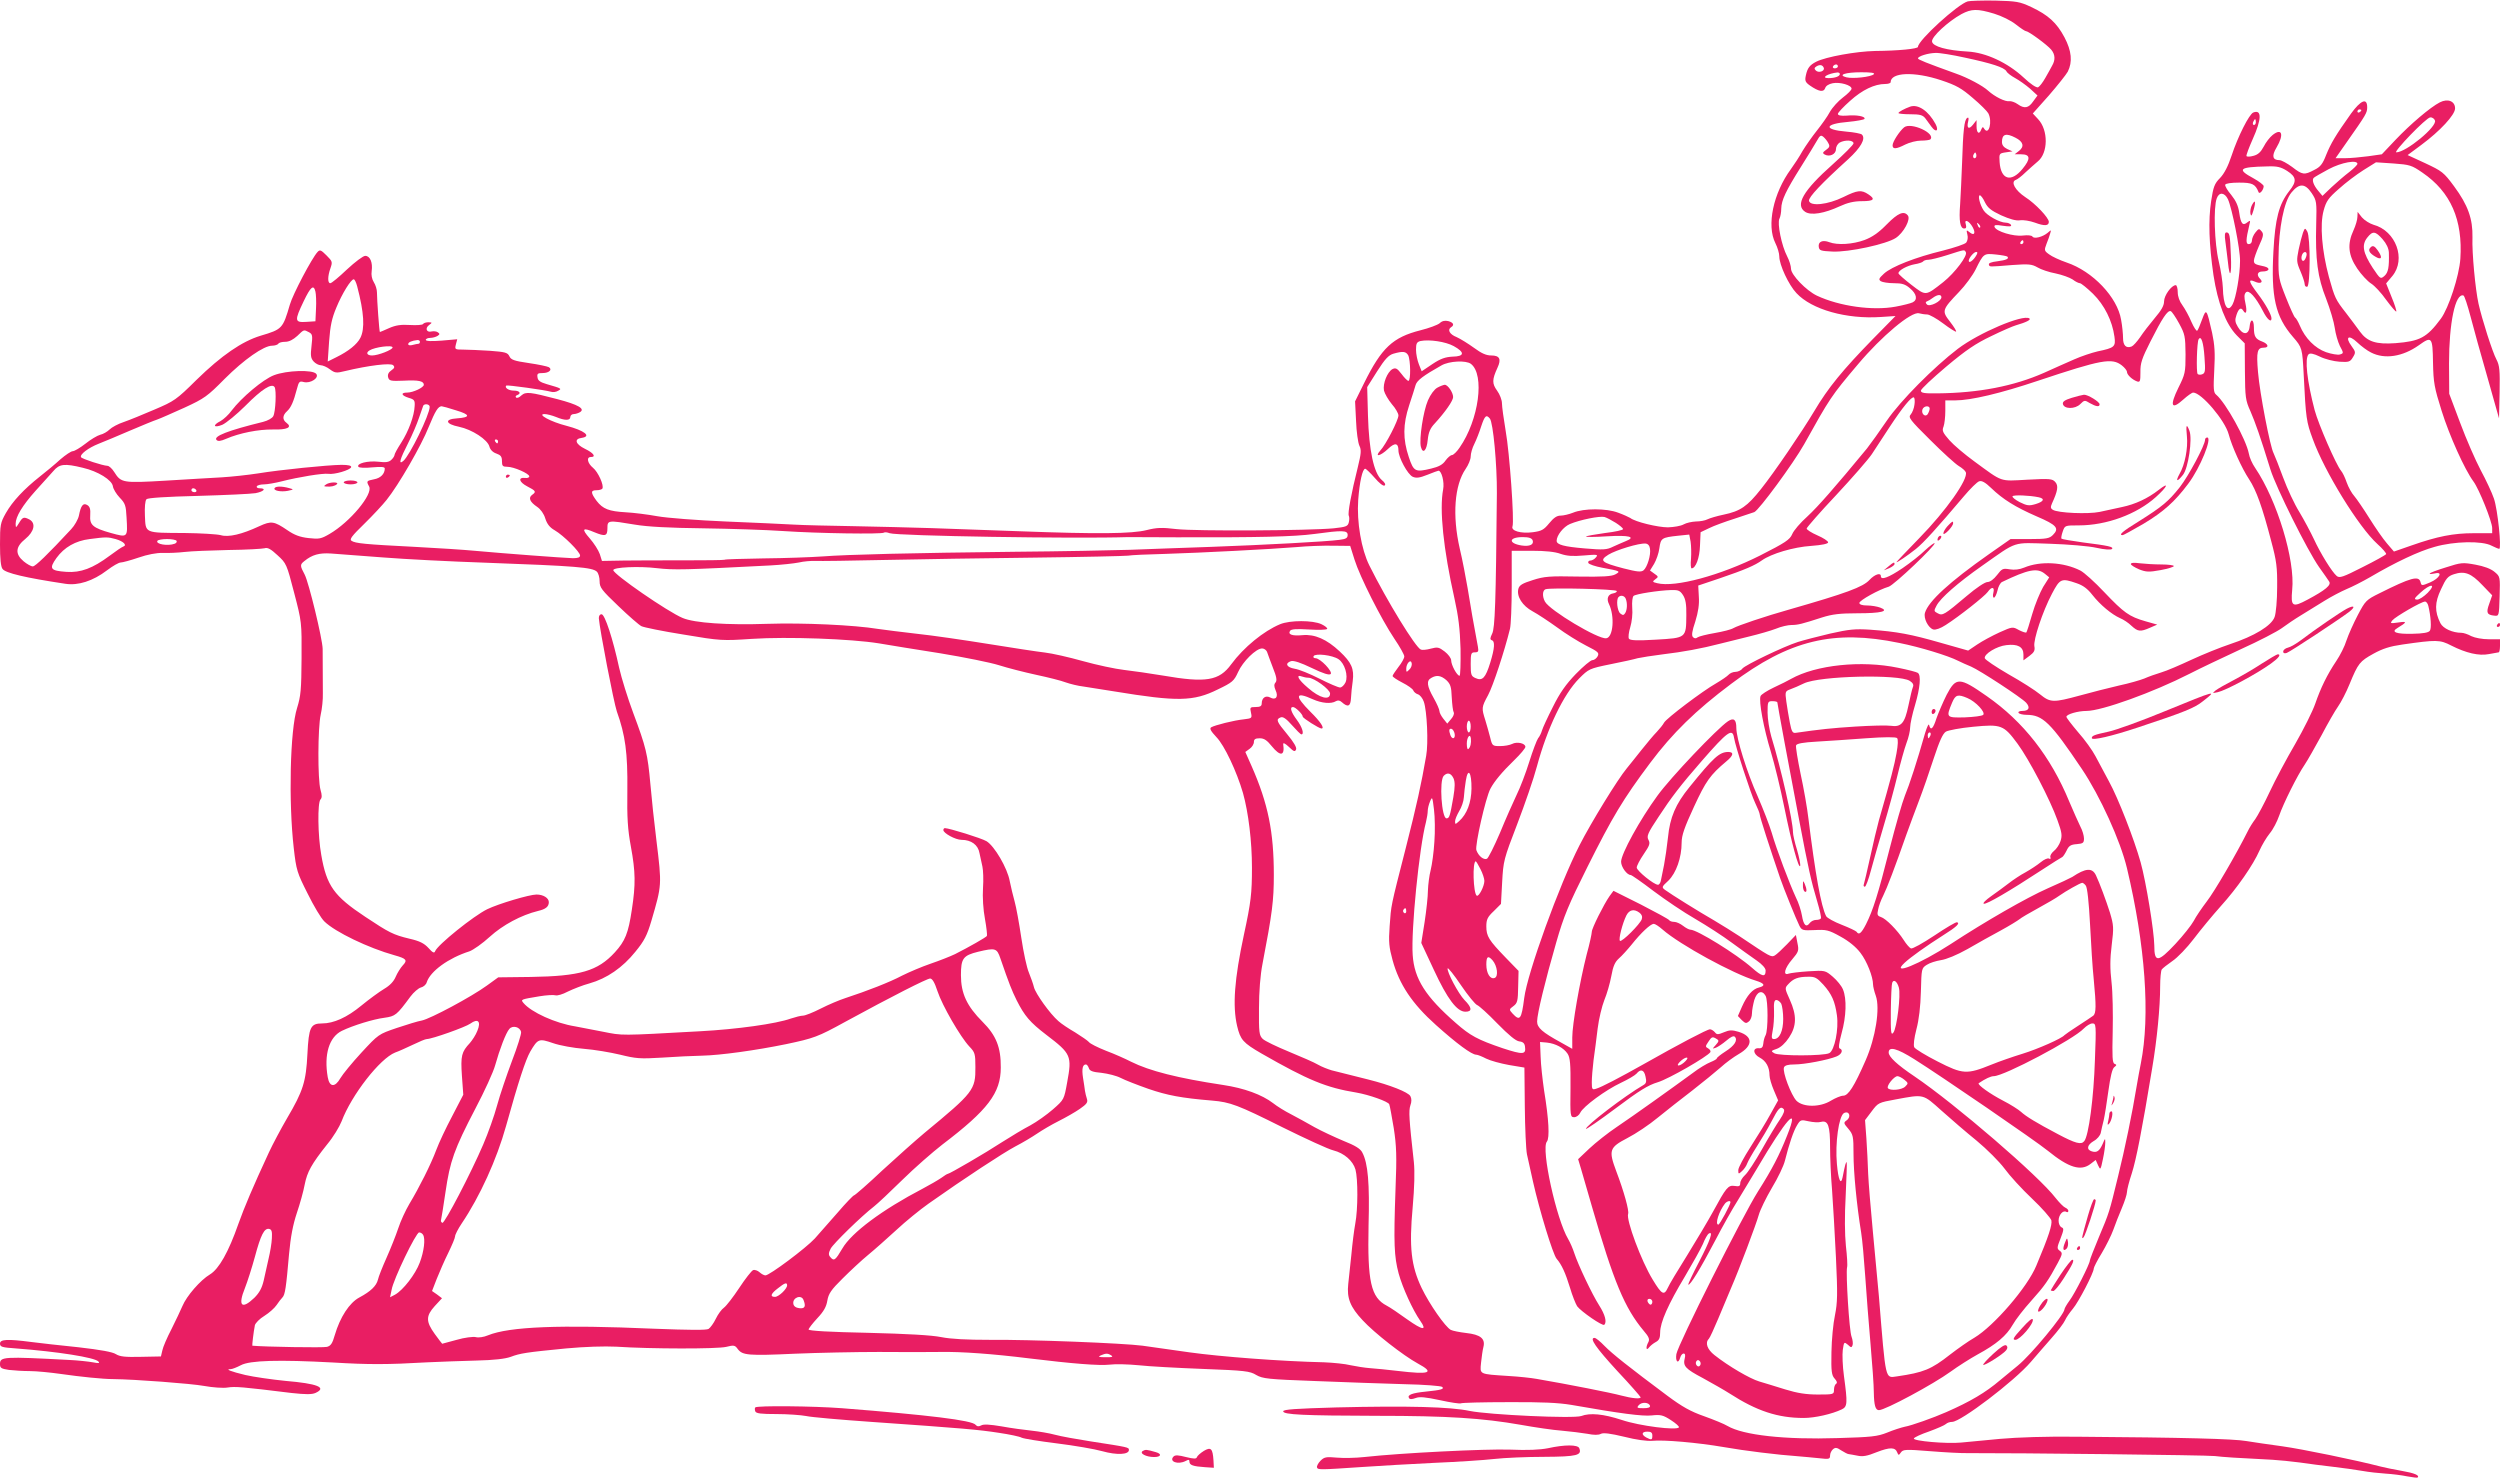 <?xml version="1.0" standalone="no"?>
<!DOCTYPE svg PUBLIC "-//W3C//DTD SVG 20010904//EN"
 "http://www.w3.org/TR/2001/REC-SVG-20010904/DTD/svg10.dtd">
<svg version="1.0" xmlns="http://www.w3.org/2000/svg"
 width="1280pt" height="758pt" viewBox="0 0 1280 758"
 preserveAspectRatio="xMidYMid meet">
<g transform="translate(0,758) scale(0.1,-0.1)"
fill="#e91e63" stroke="none">
<path d="M10075 7573 c-51 -14 -255 -200 -255 -233 0 -10 -100 -20 -220 -21
-96 -2 -252 -30 -301 -55 -33 -17 -45 -32 -53 -70 -6 -27 -3 -35 21 -52 45
-31 70 -36 78 -13 3 11 18 21 39 25 37 7 96 -10 96 -28 0 -7 -20 -27 -44 -45
-24 -18 -54 -51 -67 -74 -12 -23 -43 -66 -66 -95 -24 -30 -57 -77 -74 -105
-16 -29 -43 -70 -59 -92 -91 -124 -126 -289 -80 -380 11 -22 20 -52 20 -68 0
-43 48 -146 88 -188 78 -84 256 -134 432 -122 l75 5 -116 -118 c-154 -158
-229 -249 -300 -369 -62 -104 -207 -317 -272 -398 -71 -90 -106 -114 -192
-132 -34 -7 -71 -18 -83 -24 -11 -6 -38 -11 -59 -11 -21 -1 -49 -7 -63 -15
-14 -8 -50 -14 -80 -15 -52 0 -168 28 -193 48 -7 4 -34 17 -62 27 -60 23 -176
23 -231 0 -20 -8 -49 -15 -64 -15 -19 0 -35 -11 -58 -39 -28 -34 -39 -40 -84
-46 -61 -8 -113 7 -104 30 10 26 -15 378 -35 489 -10 60 -19 124 -19 141 0 17
-11 46 -25 65 -26 36 -26 56 2 117 21 45 11 63 -32 63 -26 0 -50 11 -88 39
-29 21 -69 46 -89 55 -36 14 -49 38 -28 51 18 11 11 24 -15 31 -17 4 -32 1
-44 -11 -11 -9 -54 -25 -98 -36 -142 -36 -199 -89 -289 -271 l-46 -93 5 -100
c2 -55 10 -112 17 -127 11 -22 9 -40 -8 -110 -33 -132 -53 -238 -46 -249 3 -6
3 -21 0 -33 -5 -21 -14 -24 -78 -31 -125 -12 -706 -15 -804 -4 -76 9 -101 8
-153 -5 -74 -19 -252 -21 -651 -6 -146 5 -348 12 -450 16 -102 3 -282 8 -400
10 -118 2 -255 5 -305 8 -49 3 -207 10 -350 16 -143 6 -300 18 -350 27 -49 9
-121 18 -160 20 -88 5 -118 17 -150 58 -31 42 -32 55 -1 55 14 0 27 4 30 8 10
16 -22 86 -48 107 -28 23 -35 55 -11 55 29 0 14 21 -30 42 -49 24 -57 51 -17
56 53 8 14 38 -78 62 -79 20 -153 60 -112 60 12 0 39 -7 59 -15 45 -19 73 -19
73 0 0 8 8 15 18 15 9 0 24 5 32 10 27 17 -9 38 -115 66 -142 37 -162 40 -186
19 -10 -10 -22 -15 -27 -10 -4 4 -1 10 6 12 23 9 12 23 -17 23 -27 0 -49 15
-39 26 5 4 200 -23 230 -32 10 -3 26 -1 35 5 21 11 19 12 -57 34 -34 10 -46
18 -48 35 -3 19 1 22 27 22 32 0 51 18 31 30 -7 4 -53 14 -102 21 -76 11 -92
17 -100 35 -9 19 -21 22 -100 28 -50 3 -111 6 -136 6 -43 0 -44 1 -38 26 l7
27 -80 -7 c-53 -4 -81 -3 -81 4 0 5 10 10 23 10 12 0 29 5 37 10 12 8 13 11 1
19 -7 5 -21 6 -31 4 -26 -7 -35 16 -14 32 18 14 18 14 -3 15 -12 0 -24 -4 -27
-9 -3 -5 -33 -7 -67 -5 -46 3 -73 -1 -107 -16 -24 -11 -46 -20 -47 -20 -3 0
-15 166 -15 203 0 15 -7 38 -16 52 -10 16 -14 37 -11 57 6 44 -8 78 -33 78
-11 0 -52 -31 -94 -70 -40 -38 -78 -70 -85 -70 -14 0 -14 35 1 77 11 32 10 35
-20 65 -28 28 -34 31 -46 18 -29 -31 -127 -217 -142 -270 -36 -123 -39 -126
-150 -159 -95 -29 -199 -100 -328 -226 -103 -102 -114 -109 -215 -152 -58 -25
-129 -54 -158 -64 -28 -9 -61 -27 -72 -38 -11 -11 -33 -24 -48 -27 -15 -4 -50
-25 -76 -46 -27 -21 -56 -38 -64 -38 -9 0 -37 -19 -64 -42 -26 -24 -73 -63
-105 -88 -81 -64 -140 -127 -174 -187 -28 -50 -30 -59 -30 -161 0 -71 4 -114
13 -125 15 -21 116 -45 322 -76 65 -10 141 14 213 69 29 22 60 40 70 40 9 0
50 11 91 25 46 16 93 25 125 24 28 -1 78 1 111 5 33 4 134 8 225 10 91 1 174
6 185 9 15 5 32 -4 66 -36 45 -41 47 -45 85 -192 39 -149 39 -151 38 -335 -1
-162 -4 -194 -23 -255 -36 -113 -44 -481 -17 -717 13 -114 17 -126 71 -233 31
-63 69 -127 86 -143 55 -54 226 -136 359 -173 61 -17 68 -25 42 -52 -11 -12
-28 -39 -36 -58 -10 -24 -30 -45 -59 -62 -25 -15 -77 -53 -116 -85 -75 -62
-143 -92 -202 -92 -59 0 -68 -19 -75 -156 -7 -142 -22 -190 -104 -329 -32 -55
-74 -134 -93 -175 -83 -179 -126 -281 -156 -365 -51 -146 -100 -232 -146 -260
-49 -29 -120 -111 -141 -162 -9 -21 -34 -74 -56 -118 -23 -44 -44 -93 -47
-110 l-7 -30 -102 -2 c-82 -2 -108 1 -129 14 -17 11 -78 22 -191 35 -92 9
-201 22 -242 27 -122 16 -160 14 -160 -8 0 -17 10 -20 82 -25 211 -16 403 -46
422 -67 8 -9 2 -10 -29 -4 -22 4 -76 10 -120 12 -339 18 -355 17 -355 -21 0
-20 6 -24 46 -30 26 -3 74 -6 107 -6 33 0 105 -7 161 -15 97 -14 213 -26 266
-26 108 -1 400 -23 465 -35 44 -8 99 -12 121 -8 39 6 74 3 326 -28 74 -8 104
-8 123 0 61 28 11 48 -155 62 -69 7 -160 20 -204 30 -75 18 -105 30 -75 30 8
0 31 9 52 20 46 25 195 29 472 14 182 -11 277 -11 485 1 63 3 176 7 250 9 90
2 148 9 175 19 48 18 77 23 283 43 98 9 195 12 257 9 180 -12 518 -12 563 -1
40 10 45 9 60 -12 24 -31 53 -34 292 -23 118 5 312 9 430 9 118 -1 260 -1 315
0 107 2 270 -10 455 -33 220 -27 359 -38 411 -32 29 4 96 2 148 -3 53 -6 202
-14 332 -19 212 -8 239 -11 271 -31 33 -19 60 -22 304 -31 148 -6 352 -13 454
-16 102 -2 189 -9 194 -14 12 -11 -5 -16 -84 -24 -70 -7 -96 -17 -86 -33 4 -7
15 -7 34 0 20 8 50 5 125 -11 54 -12 102 -19 107 -16 5 3 113 6 242 6 171 1
257 -3 323 -14 256 -45 364 -59 412 -54 45 5 58 2 98 -24 25 -16 44 -33 41
-37 -10 -17 -202 7 -293 38 -95 31 -162 37 -207 20 -38 -14 -472 6 -571 26
-99 21 -315 27 -682 18 -207 -6 -273 -10 -273 -20 0 -17 102 -22 480 -23 362
0 542 -12 736 -46 72 -13 167 -27 210 -30 44 -4 102 -11 131 -16 34 -7 58 -7
70 0 13 6 47 2 118 -15 62 -16 117 -23 144 -21 60 6 232 -9 366 -32 107 -19
279 -40 380 -47 28 -2 76 -7 108 -10 52 -6 57 -5 57 14 0 11 7 25 15 32 12 10
20 9 42 -6 16 -10 33 -19 38 -19 6 -1 26 -4 45 -8 27 -6 50 -2 99 18 67 26 95
26 105 -2 6 -15 8 -15 19 1 11 15 24 16 148 6 74 -6 164 -11 199 -10 235 1
1223 -10 1260 -15 40 -5 113 -10 295 -19 33 -2 96 -8 140 -14 44 -7 121 -16
170 -22 50 -6 117 -15 150 -21 33 -6 87 -12 120 -14 33 -2 82 -8 110 -14 27
-5 52 -8 53 -6 12 11 -16 23 -80 34 -40 7 -89 17 -108 22 -127 33 -404 90
-505 104 -66 9 -149 21 -185 27 -62 11 -319 18 -865 22 -154 2 -306 -3 -395
-11 -80 -8 -170 -16 -200 -19 -74 -7 -246 8 -241 21 2 6 37 22 78 36 41 15 80
32 86 38 6 6 20 11 32 11 44 0 318 208 403 307 26 30 73 85 105 121 33 37 64
78 70 92 6 14 24 40 40 59 29 34 107 184 107 206 0 6 18 42 41 79 22 37 49 91
59 119 10 29 30 79 44 112 14 33 26 70 26 81 0 12 11 55 25 97 22 69 52 220
104 537 25 147 41 315 41 420 0 41 4 80 8 86 4 6 28 25 54 43 26 17 76 69 110
114 34 45 96 120 138 167 85 94 166 211 199 286 12 27 35 66 52 87 17 20 38
61 48 90 22 64 94 208 131 262 15 22 53 90 86 150 32 61 70 127 85 148 15 21
42 73 59 115 44 107 52 116 122 155 47 26 85 38 148 47 175 25 192 25 250 -5
77 -39 142 -54 193 -44 23 4 45 8 50 9 4 0 7 15 7 33 l0 34 -57 0 c-34 0 -71
7 -90 16 -18 10 -40 17 -50 17 -46 0 -94 22 -108 49 -30 60 -30 105 3 174 25
55 35 67 66 77 55 18 88 5 145 -55 l51 -53 -15 -43 c-17 -46 -12 -57 25 -61
25 -3 25 -3 28 98 3 101 3 102 -26 126 -19 16 -54 29 -98 37 -66 12 -73 11
-151 -14 -46 -14 -83 -28 -83 -32 0 -3 12 -2 26 1 44 11 25 -25 -24 -46 -43
-18 -44 -18 -49 2 -9 34 -49 23 -209 -57 -69 -34 -73 -38 -112 -112 -22 -42
-48 -100 -58 -130 -9 -30 -33 -77 -52 -105 -47 -70 -80 -138 -108 -219 -13
-38 -59 -130 -102 -205 -44 -75 -103 -186 -131 -246 -28 -60 -62 -123 -74
-140 -13 -17 -30 -44 -38 -61 -59 -118 -171 -310 -210 -360 -25 -33 -56 -78
-67 -100 -12 -22 -54 -75 -94 -118 -89 -95 -108 -97 -108 -8 -1 73 -42 326
-70 426 -33 118 -115 329 -162 414 -22 42 -53 100 -69 129 -15 29 -55 85 -89
123 -33 39 -60 74 -60 79 0 13 59 30 103 30 77 0 341 95 527 190 52 27 171 83
263 126 93 42 187 91 210 108 23 17 67 47 97 65 30 19 84 52 120 74 35 22 87
49 115 61 27 11 82 39 120 61 131 77 250 133 330 155 100 29 244 32 292 6 18
-9 35 -16 39 -16 13 0 -8 202 -27 257 -10 30 -41 96 -68 146 -27 51 -74 159
-105 242 l-56 149 -1 155 c0 207 32 362 74 348 5 -1 21 -50 36 -107 15 -58 54
-199 87 -313 l59 -209 3 133 c2 113 0 137 -16 168 -21 39 -74 206 -92 286 -16
73 -34 259 -31 340 2 94 -23 165 -94 261 -53 72 -62 78 -147 118 l-91 42 70
52 c96 71 173 154 173 187 0 37 -37 52 -78 31 -49 -25 -151 -112 -227 -192
l-70 -74 -70 -10 c-38 -5 -92 -10 -118 -10 l-49 0 58 83 c99 141 104 149 104
178 0 50 -33 36 -83 -33 -79 -111 -103 -152 -127 -211 -18 -47 -30 -62 -61
-77 -51 -27 -60 -26 -113 15 -26 19 -55 35 -65 35 -36 0 -41 22 -15 65 39 66
28 102 -20 64 -15 -12 -35 -38 -46 -60 -15 -28 -29 -41 -53 -47 -17 -5 -33 -5
-35 -1 -2 5 13 44 32 87 46 102 47 153 3 136 -21 -8 -79 -123 -111 -220 -18
-55 -38 -93 -59 -115 -29 -29 -35 -46 -46 -119 -15 -99 -11 -219 12 -379 22
-143 63 -250 119 -308 l41 -41 1 -144 c1 -132 3 -148 28 -203 25 -58 50 -128
103 -300 29 -92 188 -412 249 -499 23 -32 46 -65 51 -73 13 -18 -18 -44 -110
-93 -78 -42 -87 -36 -79 50 16 152 -77 458 -190 625 -14 20 -29 53 -32 73 -14
72 -118 260 -167 301 -14 11 -15 30 -10 126 5 87 2 130 -11 191 -28 124 -30
126 -51 69 -10 -28 -21 -54 -25 -58 -4 -4 -17 16 -30 45 -12 29 -33 67 -46 85
-15 20 -24 45 -24 67 0 20 -5 36 -10 36 -22 0 -60 -53 -60 -83 0 -22 -14 -46
-48 -86 -26 -31 -60 -75 -75 -98 -16 -23 -35 -44 -43 -47 -28 -11 -44 5 -44
43 0 20 -4 62 -10 94 -19 115 -145 248 -279 293 -35 12 -76 31 -90 42 -25 18
-25 21 -13 53 8 19 16 43 19 54 6 19 5 19 -13 3 -25 -21 -70 -33 -78 -19 -4 6
-24 8 -49 5 -47 -6 -137 21 -145 44 -3 11 6 12 43 6 35 -5 46 -4 41 5 -4 6
-16 11 -27 11 -30 0 -97 37 -113 63 -19 29 -31 77 -19 77 5 0 17 -16 26 -36
14 -28 31 -42 82 -66 45 -20 76 -29 97 -26 17 3 52 -3 77 -12 48 -18 71 -17
71 4 0 21 -69 94 -121 127 -51 34 -76 78 -48 88 7 2 30 19 49 38 19 18 48 43
63 56 54 43 55 161 2 217 l-27 29 82 92 c45 52 88 106 97 122 25 50 20 106
-17 176 -40 75 -83 114 -170 155 -60 28 -75 30 -185 33 -66 1 -129 -1 -140 -4z
m135 -63 c39 -12 86 -35 111 -55 24 -19 48 -35 53 -35 13 0 108 -70 128 -94
21 -25 22 -53 5 -82 -6 -12 -22 -40 -35 -63 -13 -23 -29 -44 -37 -48 -9 -3
-38 16 -74 50 -83 77 -194 128 -286 133 -108 6 -179 26 -183 51 -4 24 82 103
151 141 51 27 81 28 167 2z m-150 -225 c136 -29 202 -50 213 -70 4 -9 25 -24
45 -35 20 -11 54 -35 76 -54 l38 -35 -22 -30 c-24 -35 -45 -39 -80 -14 -14 10
-33 16 -42 15 -21 -4 -75 23 -108 53 -28 26 -105 67 -165 88 -155 56 -195 72
-195 78 0 11 51 27 90 28 19 1 87 -10 150 -24z m-722 -53 c5 -17 -27 -27 -41
-13 -9 9 -8 14 3 21 18 11 32 8 38 -8z m72 8 c0 -5 -7 -10 -16 -10 -8 0 -12 5
-9 10 3 6 10 10 16 10 5 0 9 -4 9 -10z m10 -39 c0 -12 -25 -21 -58 -21 -42 0
-4 24 46 29 6 0 12 -3 12 -8z m174 -1 c-14 -14 -106 -24 -140 -16 -47 12 -7
26 76 26 50 0 71 -3 64 -10z m345 -31 c78 -26 104 -41 162 -91 38 -32 73 -67
79 -78 22 -41 3 -117 -21 -79 -6 11 -9 10 -15 -4 -10 -28 -24 -19 -24 16 l0
32 -18 -23 c-21 -27 -34 -19 -25 16 4 17 2 23 -5 18 -15 -9 -21 -66 -26 -226
-3 -74 -7 -170 -10 -214 -7 -89 0 -126 21 -126 10 0 12 6 8 21 -10 30 16 20
35 -14 17 -31 8 -46 -16 -26 -16 13 -17 12 -11 -12 4 -15 1 -32 -6 -41 -6 -8
-60 -26 -119 -41 -140 -34 -263 -82 -302 -118 -26 -24 -29 -30 -16 -39 8 -5
38 -10 67 -10 41 0 58 -5 82 -26 35 -29 40 -59 14 -72 -10 -5 -49 -15 -87 -22
-117 -22 -288 2 -403 56 -55 26 -133 107 -133 138 0 14 -9 43 -20 64 -28 53
-52 170 -39 193 5 10 9 33 9 51 1 43 23 90 101 214 35 56 72 116 82 134 15 27
20 30 33 19 8 -7 20 -21 25 -32 9 -15 6 -22 -11 -34 -18 -13 -20 -17 -8 -24
25 -14 58 1 58 27 0 13 9 28 19 34 28 15 71 13 71 -4 0 -7 -48 -55 -106 -107
-152 -135 -195 -209 -141 -244 30 -19 97 -8 177 29 39 18 72 26 113 26 61 0
71 10 33 35 -36 24 -55 22 -128 -14 -79 -39 -170 -49 -176 -19 -3 18 64 89
201 213 64 59 91 105 70 126 -5 5 -41 12 -79 15 -120 10 -114 40 9 50 43 4 80
11 83 15 7 13 -40 22 -91 17 -30 -2 -45 1 -45 9 0 6 28 36 63 67 62 56 125 86
179 86 15 0 28 4 28 9 0 51 121 56 259 10z m2151 -153 c0 -3 -4 -8 -10 -11 -5
-3 -10 -1 -10 4 0 6 5 11 10 11 6 0 10 -2 10 -4z m377 -53 c12 -31 -148 -163
-198 -163 -18 0 154 179 174 179 10 1 21 -7 24 -16z m-917 -8 c0 -8 -4 -15
-10 -15 -5 0 -7 7 -4 15 4 8 8 15 10 15 2 0 4 -7 4 -15z m-1231 -80 c40 -20
47 -45 19 -67 l-23 -18 33 0 c48 0 50 -23 7 -75 -58 -71 -111 -55 -117 35 -3
44 -2 45 32 50 l34 5 -27 12 c-18 9 -27 20 -27 36 0 41 21 47 69 22z m-203
-102 c-10 -10 -19 5 -10 18 6 11 8 11 12 0 2 -7 1 -15 -2 -18z m1954 -32 c0
-5 -19 -24 -42 -42 -24 -18 -64 -53 -90 -77 l-47 -45 -20 24 c-26 30 -36 59
-24 69 4 4 39 24 76 44 66 35 147 49 147 27z m333 -45 c145 -99 207 -242 194
-441 -6 -88 -60 -253 -100 -307 -72 -97 -107 -115 -232 -125 -99 -7 -144 7
-182 59 -17 24 -49 66 -71 95 -54 69 -58 77 -88 185 -36 134 -47 268 -27 340
13 48 24 64 78 111 34 31 91 74 126 96 l64 40 90 -6 c83 -6 93 -9 148 -47z
m-693 9 c48 -31 51 -53 11 -103 -53 -68 -72 -141 -81 -307 -13 -236 10 -336
100 -440 47 -54 48 -58 55 -195 11 -224 14 -240 46 -327 61 -169 236 -452 331
-538 27 -24 47 -48 45 -52 -3 -5 -57 -35 -121 -67 -100 -51 -118 -57 -132 -45
-24 20 -83 115 -117 189 -17 36 -50 98 -74 138 -25 40 -62 119 -83 176 -21 57
-43 113 -49 125 -18 33 -71 307 -80 416 -9 105 -4 125 30 125 28 0 23 19 -8
31 -35 13 -43 26 -43 72 0 45 -18 49 -22 5 -4 -44 -35 -45 -60 -2 -15 25 -16
36 -7 62 11 33 23 40 34 22 15 -25 21 -6 12 35 -8 35 -7 48 2 58 15 15 49 -22
87 -95 22 -44 44 -62 44 -38 0 18 -30 73 -71 127 -46 61 -50 77 -14 61 28 -13
45 -4 27 14 -20 20 -14 38 12 38 36 0 42 18 9 26 -48 10 -53 13 -53 30 0 9 12
43 26 75 23 50 25 61 13 75 -12 15 -15 14 -31 -6 -10 -12 -18 -31 -18 -41 0
-11 -7 -19 -16 -19 -16 0 -16 20 3 100 6 22 4 23 -10 12 -24 -20 -34 -8 -42
48 -5 36 -17 62 -41 92 -19 22 -33 46 -31 52 2 7 31 11 71 11 68 0 83 -7 100
-49 5 -13 26 12 26 31 0 6 -23 24 -52 40 -87 47 -75 58 70 61 51 2 70 -3 102
-23z m126 -114 c25 -38 26 -45 23 -158 -5 -182 7 -273 51 -383 20 -52 40 -119
44 -149 4 -30 16 -71 26 -92 20 -37 20 -38 0 -44 -10 -3 -42 2 -71 12 -56 20
-107 71 -134 136 -8 19 -19 38 -24 41 -5 3 -26 50 -47 103 -37 93 -39 104 -38
203 1 153 28 288 66 334 40 49 70 48 104 -3z m-429 -31 c21 -46 63 -257 62
-316 0 -71 -21 -190 -38 -222 -25 -47 -48 -8 -50 85 -1 28 -10 89 -21 135 -22
91 -28 277 -10 323 12 33 40 30 57 -5z m-1269 -145 c-3 -3 -9 2 -12 12 -6 14
-5 15 5 6 7 -7 10 -15 7 -18z m222 -75 c0 -5 -5 -10 -11 -10 -5 0 -7 5 -4 10
3 6 8 10 11 10 2 0 4 -4 4 -10z m-295 -51 c11 -17 -56 -106 -115 -153 -93 -73
-88 -72 -164 -14 -36 28 -66 54 -66 59 0 15 45 39 83 46 20 3 40 10 43 14 3 5
15 9 27 9 12 0 56 11 97 24 91 29 87 29 95 15z m49 -24 c-15 -22 -34 -34 -34
-20 0 14 26 45 38 45 9 0 8 -7 -4 -25z m164 1 c10 -11 -7 -18 -53 -24 -27 -3
-44 -9 -42 -16 4 -13 -4 -13 119 -3 85 6 100 5 130 -12 18 -11 60 -25 93 -31
33 -7 72 -21 87 -31 14 -11 31 -19 37 -19 6 0 36 -24 67 -54 59 -58 99 -139
110 -220 7 -51 1 -57 -86 -75 -30 -7 -84 -25 -120 -41 -36 -15 -105 -47 -155
-69 -154 -68 -334 -103 -545 -105 -69 -1 -85 2 -85 14 0 8 59 63 130 123 101
85 152 119 230 156 55 27 111 51 125 55 55 16 81 29 70 36 -34 21 -258 -74
-366 -156 -122 -93 -294 -266 -363 -367 -38 -56 -84 -120 -102 -143 -165 -200
-251 -298 -305 -348 -36 -32 -71 -73 -78 -91 -12 -28 -34 -43 -164 -109 -203
-102 -435 -165 -527 -142 -25 6 -26 8 -10 20 17 12 17 14 -5 29 l-22 16 21 34
c11 19 24 55 27 80 7 52 12 55 95 64 l58 6 7 -37 c3 -21 4 -59 2 -87 -3 -27
-1 -49 3 -49 21 0 41 53 43 117 l3 68 44 21 c24 12 82 33 129 48 47 16 92 31
102 34 24 10 199 248 255 347 132 237 138 247 276 410 121 144 273 271 312
261 11 -3 30 -6 42 -6 11 0 49 -21 82 -46 34 -26 64 -44 66 -42 3 3 -11 25
-31 51 -43 55 -41 61 46 152 32 33 70 85 85 115 41 83 42 83 103 77 30 -3 57
-8 60 -11z m-8449 -153 c35 -133 40 -216 16 -263 -17 -33 -60 -68 -123 -99
l-44 -22 7 103 c6 81 14 118 37 173 30 73 75 145 89 145 5 0 13 -17 18 -37z
m-214 -26 c3 -12 5 -52 3 -87 l-3 -65 -47 -3 c-60 -4 -61 6 -13 106 36 75 51
87 60 49z m8325 -29 c0 -21 -61 -51 -74 -37 -8 8 -8 13 0 16 6 2 20 10 30 18
24 18 44 19 44 3z m1217 -134 c30 -55 32 -66 33 -158 0 -93 -2 -102 -37 -172
-45 -92 -36 -115 25 -60 22 20 45 36 51 36 42 0 163 -142 182 -214 16 -61 67
-174 105 -231 36 -55 67 -140 113 -317 27 -100 31 -133 30 -235 0 -66 -6 -133
-13 -152 -16 -45 -104 -98 -228 -139 -51 -17 -140 -53 -198 -80 -58 -27 -127
-57 -155 -65 -27 -8 -66 -22 -86 -31 -20 -8 -78 -25 -130 -36 -52 -12 -142
-35 -200 -51 -136 -37 -151 -37 -204 6 -24 20 -96 66 -162 103 -65 38 -119 74
-121 82 -4 22 62 62 111 67 58 7 87 -9 87 -48 l0 -30 31 23 c24 18 29 28 25
49 -6 33 42 178 90 269 41 78 48 81 126 54 33 -11 56 -28 81 -60 40 -51 99
-100 142 -119 17 -7 43 -24 58 -39 33 -30 45 -32 95 -10 l37 16 -60 17 c-84
24 -111 44 -211 149 -48 51 -103 101 -123 111 -85 43 -204 50 -287 15 -24 -10
-50 -13 -74 -9 -35 6 -40 4 -65 -29 -17 -22 -36 -36 -49 -36 -13 0 -58 -30
-106 -71 -115 -97 -124 -103 -149 -89 -20 10 -20 13 -6 39 20 39 109 117 233
204 185 130 152 119 347 113 94 -3 201 -12 240 -21 40 -9 73 -11 78 -6 11 11
-16 17 -150 34 -57 8 -105 16 -108 19 -3 2 0 19 6 36 11 32 11 32 82 32 143 0
297 57 395 145 60 54 71 81 15 37 -56 -44 -121 -74 -188 -88 -33 -7 -85 -18
-115 -25 -58 -12 -213 -6 -240 11 -11 7 -12 14 -4 32 30 65 34 91 17 110 -15
17 -28 18 -143 12 -144 -8 -123 -15 -272 94 -48 35 -105 83 -127 108 -34 39
-39 49 -30 70 5 14 9 50 9 80 l0 54 51 0 c80 0 232 36 425 101 324 108 377
118 428 78 14 -11 26 -26 26 -33 0 -15 27 -40 52 -49 15 -5 17 1 17 47 -1 46
7 70 51 157 61 121 88 161 104 156 6 -2 25 -30 43 -63z m-9575 -45 c18 -10 19
-17 13 -70 -6 -50 -4 -63 11 -80 9 -10 26 -19 36 -19 10 0 32 -9 47 -21 26
-19 33 -20 77 -9 121 29 235 43 247 30 9 -9 7 -15 -9 -26 -15 -10 -20 -22 -17
-35 5 -19 12 -21 82 -18 73 4 101 -2 101 -21 0 -14 -55 -40 -85 -40 -35 0 -31
-15 8 -27 28 -8 32 -13 30 -42 -2 -50 -31 -129 -69 -188 -19 -29 -34 -57 -34
-62 0 -5 -7 -17 -16 -25 -12 -12 -28 -15 -67 -10 -54 6 -113 -9 -102 -26 3 -5
33 -7 70 -3 48 4 65 3 65 -6 0 -27 -21 -49 -55 -55 -39 -8 -40 -9 -25 -37 21
-39 -98 -182 -203 -243 -43 -25 -53 -27 -107 -21 -45 5 -73 16 -108 40 -69 47
-83 49 -144 21 -90 -42 -158 -58 -198 -46 -19 5 -102 10 -185 11 -207 1 -199
-2 -203 88 -2 44 1 78 8 85 7 7 102 13 263 17 139 4 271 10 295 14 43 8 58 25
21 25 -11 0 -17 5 -14 10 3 6 20 10 37 10 16 0 56 7 88 15 90 23 214 43 241
39 30 -5 112 19 117 34 2 8 -14 12 -50 12 -72 -1 -312 -25 -428 -44 -52 -8
-135 -17 -185 -20 -49 -3 -179 -10 -288 -17 -220 -13 -227 -11 -262 44 -11 18
-27 32 -35 32 -24 1 -129 35 -135 44 -8 14 37 48 90 69 28 11 100 41 160 67
61 26 124 52 140 57 17 6 80 34 140 61 102 47 117 58 205 147 99 99 200 170
243 170 14 0 29 5 32 10 3 6 19 10 36 10 19 0 40 11 61 30 35 34 33 33 60 19z
m10558 -104 c70 -36 162 -21 244 37 67 48 71 44 73 -88 2 -104 7 -129 44 -247
40 -128 118 -301 163 -362 29 -39 96 -206 96 -239 l0 -26 -94 0 c-105 0 -186
-16 -320 -63 l-89 -31 -36 42 c-20 23 -60 81 -90 129 -30 48 -65 99 -77 113
-13 14 -30 45 -39 70 -8 24 -21 51 -29 60 -25 30 -115 236 -135 310 -39 149
-52 265 -31 286 7 7 25 4 58 -12 26 -13 71 -24 100 -26 48 -3 55 -1 69 23 15
24 14 28 -7 57 -35 47 -15 61 29 19 20 -19 52 -43 71 -52z m-853 -24 c5 -69 4
-81 -11 -87 -9 -4 -20 -3 -24 1 -8 8 -4 164 5 178 13 21 25 -16 30 -92z
m-9137 79 c0 -5 -3 -10 -7 -10 -5 0 -18 -3 -30 -6 -13 -4 -23 -2 -23 4 0 10
19 18 48 21 6 0 12 -3 12 -9z m5293 -22 c58 -32 56 -53 -6 -54 -37 -2 -61 -10
-103 -38 l-55 -37 -14 35 c-8 20 -15 53 -15 75 0 33 4 40 23 45 45 9 128 -3
170 -26z m-5433 -7 c0 -12 -74 -41 -105 -41 -26 0 -33 14 -13 26 27 17 118 29
118 15z m5200 -40 c12 -24 14 -131 1 -131 -5 0 -21 16 -35 35 -23 30 -30 33
-47 25 -26 -15 -50 -74 -43 -110 4 -16 22 -47 40 -69 19 -21 34 -48 34 -58 0
-24 -65 -151 -93 -180 -32 -36 1 -28 39 8 35 34 54 32 54 -7 0 -36 47 -123 73
-135 18 -8 35 -6 75 10 29 12 55 21 57 21 16 0 31 -59 24 -95 -20 -104 1 -306
58 -560 20 -90 28 -154 31 -257 1 -76 -1 -138 -5 -138 -13 0 -43 55 -43 79 0
11 -15 31 -33 45 -30 23 -37 24 -71 15 -21 -6 -44 -8 -51 -5 -27 10 -174 250
-264 431 -41 82 -65 223 -57 335 7 93 22 160 36 160 4 0 26 -21 48 -46 23 -27
44 -44 51 -40 7 5 2 15 -15 29 -40 35 -65 151 -70 329 l-4 146 51 81 c40 63
59 83 83 90 49 14 64 12 76 -8z m321 -44 c72 -55 41 -287 -58 -429 -14 -21
-32 -38 -39 -38 -7 0 -22 -13 -33 -28 -14 -21 -35 -32 -73 -41 -82 -20 -90
-16 -115 59 -31 92 -30 168 2 265 15 44 29 91 33 104 7 23 38 47 132 100 40
23 126 27 151 8z m2271 -209 c-2 -18 -11 -41 -19 -50 -14 -15 -5 -27 100 -131
63 -63 129 -123 146 -133 17 -10 33 -24 36 -32 13 -35 -100 -196 -240 -339
-63 -65 -115 -119 -115 -121 0 -5 55 32 99 67 41 33 108 107 246 270 33 39 68
74 79 77 13 4 31 -6 60 -34 61 -59 126 -99 234 -146 103 -44 117 -61 83 -95
-18 -18 -33 -21 -119 -21 l-98 0 -110 -77 c-202 -142 -310 -241 -328 -300 -9
-28 17 -79 43 -86 12 -3 37 6 63 23 69 44 199 147 215 169 20 29 37 27 29 -4
-4 -14 -2 -25 3 -25 5 0 13 16 18 36 4 21 15 40 23 44 135 65 181 74 220 42
l22 -18 -31 -49 c-16 -28 -42 -90 -56 -139 -14 -50 -28 -92 -30 -94 -3 -3 -20
3 -38 12 -32 18 -33 18 -100 -12 -37 -17 -89 -45 -114 -62 l-46 -31 -141 40
c-153 44 -223 57 -361 67 -77 5 -107 2 -205 -20 -63 -15 -137 -34 -165 -43
-72 -23 -268 -117 -284 -136 -7 -10 -24 -17 -36 -17 -12 0 -28 -7 -35 -15 -6
-7 -35 -27 -64 -44 -69 -39 -254 -179 -266 -201 -5 -10 -22 -31 -37 -47 -16
-16 -50 -57 -78 -92 -27 -35 -62 -77 -76 -95 -46 -55 -183 -278 -242 -394
-103 -201 -267 -654 -283 -782 -14 -110 -22 -120 -60 -79 -18 20 -18 21 5 38
20 15 23 26 24 99 l2 81 -66 68 c-86 89 -99 109 -99 160 0 35 6 48 38 78 l37
37 6 111 c6 109 8 118 77 297 39 102 85 235 101 296 53 196 136 369 216 450
49 49 52 51 160 73 61 12 124 26 140 31 17 4 75 13 130 20 101 12 195 29 295
55 30 7 96 24 145 36 50 12 112 30 138 40 26 11 62 19 79 19 33 0 53 5 158 39
51 16 90 21 180 21 123 0 165 11 117 29 -16 6 -46 11 -68 11 -25 0 -39 5 -39
13 0 13 101 69 150 83 26 7 244 214 235 223 -3 2 -24 -14 -48 -36 -23 -23 -75
-64 -116 -92 -71 -48 -111 -63 -111 -41 0 20 -32 9 -58 -19 -34 -37 -119 -68
-412 -152 -121 -34 -263 -82 -285 -95 -11 -7 -54 -18 -95 -25 -41 -7 -81 -17
-88 -22 -9 -7 -16 -7 -24 1 -8 8 -5 30 12 80 15 49 21 88 18 127 l-3 57 110
37 c129 44 180 66 216 92 48 34 161 68 252 74 56 4 87 11 87 18 0 7 -25 23
-55 36 -30 13 -55 29 -55 35 1 6 68 83 151 171 82 88 165 183 183 210 18 28
59 90 91 139 65 99 113 158 124 151 4 -2 6 -19 3 -37z m-7602 -11 c0 -40 -102
-249 -135 -277 -26 -22 -18 8 24 90 21 41 46 100 56 130 10 30 20 58 22 63 7
12 33 8 33 -6z m135 -18 c74 -22 75 -36 5 -41 -66 -4 -60 -29 10 -43 67 -14
147 -66 156 -102 4 -15 17 -29 35 -35 23 -8 29 -16 29 -39 0 -25 4 -29 28 -29
33 0 112 -35 112 -49 0 -6 -10 -10 -21 -8 -38 4 -32 -21 10 -43 45 -23 48 -28
25 -44 -20 -15 -11 -36 26 -61 18 -12 35 -36 42 -60 9 -28 23 -46 48 -60 45
-26 130 -111 130 -129 0 -10 -11 -14 -37 -14 -43 1 -362 25 -503 38 -52 5
-189 14 -305 20 -257 13 -306 18 -325 31 -12 7 0 24 65 87 44 43 95 98 114
122 62 77 179 280 216 374 34 83 48 105 66 106 4 0 37 -9 74 -21z m7545 9 c0
-7 -5 -20 -10 -28 -12 -19 -35 2 -27 24 7 19 37 21 37 4z m-2252 -51 c17 -20
37 -237 36 -382 -5 -563 -10 -691 -24 -719 -11 -23 -12 -30 -2 -34 17 -5 15
-40 -8 -115 -24 -78 -40 -95 -75 -79 -23 10 -25 17 -25 72 0 54 2 60 21 60 18
0 20 5 16 28 -19 99 -40 220 -53 302 -9 52 -26 143 -40 201 -39 170 -27 325
30 408 14 20 26 49 26 64 0 15 8 44 19 65 10 20 26 61 35 90 18 54 26 61 44
39z m-5078 -117 c0 -5 -2 -10 -4 -10 -3 0 -8 5 -11 10 -3 6 -1 10 4 10 6 0 11
-4 11 -10z m-2126 -135 c78 -18 150 -63 154 -95 2 -14 18 -40 35 -58 28 -29
32 -40 35 -102 6 -103 7 -103 -80 -79 -93 26 -110 41 -106 92 2 30 -2 43 -15
51 -21 13 -33 -2 -43 -54 -4 -19 -22 -51 -40 -70 -120 -129 -183 -190 -196
-190 -9 0 -30 12 -47 26 -45 38 -42 74 9 115 45 37 55 80 21 99 -29 15 -35 13
-53 -17 -17 -27 -17 -27 -18 -5 0 37 35 94 102 169 35 38 75 84 91 101 31 37
57 40 151 17z m581 -115 c3 -5 -1 -10 -9 -10 -9 0 -16 5 -16 10 0 6 4 10 9 10
6 0 13 -4 16 -10z m9433 -36 c33 -7 27 -22 -16 -35 -34 -10 -44 -8 -81 10 -23
12 -39 25 -37 30 5 8 87 5 134 -5z m-2165 -131 c20 -13 37 -27 37 -32 0 -5
-41 -14 -92 -20 -51 -7 -95 -15 -98 -18 -3 -3 45 -3 107 1 114 7 153 -3 96
-25 -15 -6 -44 -19 -64 -28 -32 -16 -50 -17 -144 -9 -107 9 -145 19 -145 39 0
28 35 72 68 86 52 22 153 42 177 36 11 -3 37 -17 58 -30z m-5023 -9 c64 -11
178 -17 350 -19 140 -2 325 -8 410 -14 177 -12 507 -17 516 -8 3 3 16 2 29 -3
36 -14 949 -29 1220 -20 11 0 124 0 250 -1 422 -1 599 3 704 17 146 20 171 19
171 -5 0 -16 -9 -21 -42 -25 -65 -9 -384 -26 -658 -36 -135 -5 -321 -11 -415
-15 -93 -3 -357 -8 -585 -10 -534 -6 -858 -14 -990 -24 -58 -4 -193 -9 -300
-10 -107 -2 -197 -4 -201 -7 -4 -2 -96 -3 -205 -3 -110 0 -249 0 -310 -1
l-112 -2 -11 35 c-7 20 -30 56 -52 81 -43 49 -37 57 24 31 56 -23 67 -20 67
20 0 42 2 42 140 19z m-2658 -74 c39 -11 60 -31 40 -38 -7 -2 -38 -23 -70 -47
-87 -65 -149 -88 -222 -83 -83 6 -90 16 -51 71 40 55 97 88 170 97 83 11 93
11 133 0z m7255 -6 c8 -22 -14 -33 -56 -27 -70 11 -67 43 5 43 32 0 46 -5 51
-16z m-6943 -3 c3 -5 -1 -12 -10 -15 -35 -13 -99 -2 -88 15 3 5 25 9 49 9 24
0 46 -4 49 -9z m7544 -41 c5 -32 -14 -94 -33 -110 -13 -10 -32 -8 -103 10
-114 30 -125 40 -77 70 39 24 157 60 190 57 13 -1 21 -11 23 -27z m-1513 -55
c27 -87 137 -305 204 -405 28 -41 51 -82 51 -91 0 -9 -13 -33 -30 -54 -16 -21
-30 -42 -30 -46 0 -5 23 -20 50 -34 28 -14 53 -32 56 -40 3 -8 14 -17 24 -20
10 -3 24 -20 30 -38 16 -45 24 -212 12 -277 -25 -145 -49 -254 -104 -470 -79
-309 -75 -291 -83 -402 -6 -81 -3 -108 15 -174 34 -124 100 -223 222 -332 106
-95 183 -152 206 -152 7 0 30 -9 51 -20 22 -11 74 -25 118 -33 l78 -13 2 -199
c1 -110 6 -220 11 -245 6 -25 20 -88 31 -140 33 -147 102 -373 121 -395 26
-30 45 -72 69 -150 11 -38 28 -80 36 -93 20 -27 130 -103 139 -95 14 14 4 52
-26 99 -36 56 -109 210 -128 269 -7 22 -21 54 -31 71 -60 100 -140 462 -109
499 15 18 10 114 -14 260 -8 55 -17 134 -18 175 l-3 75 35 -3 c45 -5 86 -27
106 -57 13 -20 16 -52 15 -175 -2 -145 -1 -150 19 -150 11 0 25 10 31 23 15
32 131 117 208 153 36 17 72 38 80 47 21 26 39 20 46 -15 6 -25 4 -35 -10 -43
-98 -57 -295 -208 -295 -225 0 -4 69 43 153 106 120 90 165 118 215 133 56 17
254 131 269 154 3 5 -2 14 -11 19 -15 8 -15 11 0 33 18 28 22 29 44 15 12 -7
11 -12 -5 -30 -19 -21 -19 -21 1 -14 10 4 34 20 53 36 22 19 37 26 43 20 17
-17 -1 -46 -47 -75 -25 -16 -45 -32 -45 -36 0 -4 -15 -12 -32 -19 -18 -7 -59
-31 -90 -55 -108 -79 -308 -222 -390 -277 -45 -30 -108 -80 -140 -110 l-58
-55 15 -50 c8 -27 33 -113 55 -190 112 -388 168 -522 266 -639 26 -30 31 -43
24 -57 -15 -27 -12 -48 3 -28 7 9 22 21 35 28 17 9 22 21 22 49 0 51 41 144
127 287 39 66 81 141 92 166 10 26 24 50 30 53 25 16 7 -35 -49 -143 -33 -63
-58 -116 -56 -118 8 -8 63 83 136 222 40 77 92 169 115 205 22 36 67 110 99
164 154 262 222 337 156 172 -40 -101 -76 -171 -149 -286 -79 -125 -410 -784
-418 -833 -6 -39 10 -53 20 -17 3 11 11 20 17 20 8 0 10 -9 6 -24 -10 -40 2
-54 93 -102 47 -26 109 -61 137 -79 138 -89 246 -125 379 -125 57 0 145 20
195 44 29 14 30 31 11 171 -7 50 -9 110 -6 133 6 42 7 43 26 27 16 -15 19 -16
24 -3 3 8 1 28 -5 44 -12 29 -30 326 -23 355 3 9 0 58 -6 110 -6 60 -7 154 -1
259 4 91 7 167 5 169 -4 3 -8 -11 -21 -77 -9 -43 -22 -12 -29 68 -10 108 10
246 36 261 27 14 39 -19 14 -37 -17 -12 -16 -15 9 -44 24 -29 26 -38 26 -128
0 -92 16 -260 39 -402 6 -36 15 -137 21 -225 6 -88 18 -243 27 -345 9 -102 17
-214 17 -250 1 -64 8 -90 26 -90 32 0 279 133 367 197 37 27 100 67 138 88 96
52 148 96 180 152 15 27 58 82 96 124 68 76 86 102 135 193 24 45 25 51 10 62
-15 11 -15 16 4 63 17 45 18 52 5 57 -8 4 -15 18 -15 34 0 30 23 56 40 45 5
-3 10 -1 10 5 0 6 -7 13 -16 17 -8 3 -30 25 -49 49 -85 112 -515 482 -723 623
-88 59 -132 100 -132 122 0 33 42 22 131 -34 140 -88 620 -417 684 -469 107
-87 169 -106 219 -67 l26 20 12 -27 c12 -26 13 -26 25 32 7 32 12 70 12 84 0
24 -1 23 -13 -6 -17 -38 -30 -47 -56 -39 -29 9 -24 33 10 53 17 9 33 28 36 42
3 14 9 43 15 65 5 22 16 90 24 150 10 73 20 114 30 121 13 10 13 13 2 17 -12
4 -13 35 -10 165 2 88 0 202 -6 253 -8 69 -8 119 1 191 11 88 10 101 -9 165
-19 60 -53 152 -72 192 -19 39 -52 37 -121 -9 -8 -5 -65 -32 -127 -59 -106
-47 -316 -167 -496 -285 -159 -103 -309 -164 -236 -96 32 30 111 86 199 142
67 42 87 61 70 66 -6 2 -58 -29 -116 -68 -59 -39 -112 -69 -120 -66 -7 3 -24
22 -37 43 -32 50 -91 110 -117 118 -18 6 -20 12 -14 38 3 18 15 50 26 71 19
38 60 145 118 311 16 44 45 123 65 175 20 52 54 150 76 218 29 88 46 126 62
136 12 7 75 19 140 25 144 14 156 9 227 -87 59 -80 167 -287 204 -391 23 -63
25 -79 16 -107 -6 -19 -22 -42 -34 -51 -12 -10 -21 -24 -18 -32 3 -8 0 -11 -7
-7 -6 4 -25 -4 -43 -19 -17 -14 -52 -37 -77 -51 -25 -13 -64 -39 -87 -57 -22
-17 -63 -47 -90 -66 -27 -19 -44 -36 -37 -38 13 -5 131 64 299 174 52 34 98
63 103 65 4 2 14 17 22 33 11 24 21 31 52 33 32 3 37 6 37 29 0 14 -8 42 -19
62 -10 20 -35 77 -56 126 -95 231 -235 410 -423 541 -140 98 -157 98 -205 7
-19 -38 -42 -92 -52 -120 -17 -54 -30 -67 -38 -35 -2 9 -11 -10 -21 -43 -40
-141 -80 -264 -103 -319 -13 -32 -48 -154 -78 -271 -60 -237 -85 -315 -121
-387 -24 -47 -37 -57 -48 -39 -4 5 -38 21 -76 36 -39 15 -75 35 -80 44 -26 49
-56 218 -91 501 -6 52 -24 155 -40 228 -15 73 -26 139 -23 146 4 9 35 15 107
19 56 3 169 11 251 17 95 7 153 7 159 1 6 -6 5 -34 -3 -78 -11 -61 -26 -121
-90 -343 -10 -36 -30 -121 -45 -190 -15 -69 -30 -131 -32 -137 -3 -7 -1 -13 5
-13 5 0 19 37 31 83 12 45 41 147 65 227 24 80 56 197 71 260 15 63 36 138 46
165 11 28 19 64 19 81 0 17 11 68 25 114 26 88 32 154 14 165 -5 4 -51 16
-101 26 -187 39 -420 15 -548 -57 -14 -8 -53 -28 -88 -44 -34 -16 -65 -36 -68
-44 -10 -25 16 -165 53 -286 19 -63 50 -191 69 -285 36 -178 74 -318 81 -298
2 6 -5 43 -16 81 -12 38 -21 79 -21 91 0 57 -60 323 -111 490 -10 35 -19 90
-19 122 0 56 1 59 25 59 14 0 25 -3 25 -6 0 -7 63 -349 111 -599 48 -254 62
-316 93 -420 13 -44 22 -83 19 -87 -2 -5 -14 -8 -25 -8 -11 0 -26 -7 -33 -17
-17 -23 -31 -10 -39 39 -4 24 -17 66 -31 93 -32 69 -99 245 -124 332 -12 40
-44 122 -71 184 -56 125 -110 298 -110 352 0 43 -13 54 -43 34 -56 -38 -293
-287 -361 -381 -90 -123 -186 -298 -186 -338 0 -27 30 -68 49 -68 5 0 58 -37
117 -82 60 -45 156 -110 214 -143 58 -34 142 -88 186 -121 44 -32 102 -74 127
-91 29 -20 47 -40 47 -52 0 -36 -18 -32 -70 14 -78 69 -281 195 -315 195 -7 0
-24 9 -38 20 -14 11 -34 20 -45 20 -12 0 -23 4 -26 9 -3 5 -69 41 -145 80
l-140 70 -20 -27 c-30 -43 -91 -165 -91 -183 0 -9 -11 -61 -26 -115 -36 -142
-74 -358 -74 -426 l0 -58 -57 32 c-97 53 -123 76 -123 108 0 39 42 211 98 405
39 136 63 193 159 385 129 258 182 347 322 534 114 152 232 268 415 405 297
224 524 279 861 209 105 -21 249 -65 300 -91 17 -8 46 -22 67 -30 46 -20 257
-158 282 -185 22 -25 14 -42 -20 -42 -14 0 -22 -4 -19 -10 3 -5 22 -10 41 -10
83 0 123 -39 283 -277 93 -138 198 -369 231 -508 94 -395 120 -754 71 -1000
-6 -27 -15 -81 -22 -120 -21 -130 -60 -319 -95 -460 -45 -184 -44 -182 -98
-310 -25 -60 -46 -114 -46 -119 0 -17 -78 -171 -104 -205 -14 -19 -26 -40 -26
-45 -1 -27 -173 -235 -239 -288 -25 -21 -66 -55 -91 -75 -74 -63 -152 -109
-275 -163 -66 -29 -178 -69 -213 -75 -18 -4 -59 -17 -90 -30 -50 -20 -81 -23
-252 -28 -273 -9 -485 15 -565 62 -16 10 -70 32 -120 50 -69 24 -113 49 -187
104 -197 147 -284 216 -323 256 -21 22 -44 41 -51 41 -28 0 6 -49 117 -170 66
-70 119 -131 119 -134 0 -10 -43 -6 -100 9 -47 13 -268 57 -432 85 -27 5 -92
12 -145 15 -152 10 -146 7 -140 68 3 29 8 65 12 80 11 43 -15 64 -88 72 -34 4
-69 11 -79 16 -28 15 -109 131 -149 214 -54 113 -65 209 -46 415 9 103 11 180
6 230 -25 224 -27 262 -18 290 7 19 7 35 0 48 -11 20 -104 57 -216 85 -62 16
-124 31 -187 47 -20 6 -51 18 -70 29 -18 11 -85 40 -148 66 -63 26 -124 55
-135 66 -18 18 -20 32 -19 157 0 84 7 172 18 227 50 260 58 324 58 455 0 220
-29 365 -114 558 l-32 72 22 16 c12 8 22 24 22 35 0 14 7 19 30 19 22 0 37
-10 61 -40 45 -55 68 -51 59 10 -1 9 10 4 29 -14 25 -24 31 -27 37 -13 4 10
-12 37 -45 77 -55 66 -60 77 -34 87 12 5 29 -7 58 -40 23 -26 44 -47 48 -47
16 0 4 38 -23 74 -30 40 -38 66 -20 66 13 0 50 -37 50 -49 0 -8 84 -61 96 -61
18 0 -6 36 -56 85 -83 83 -79 106 11 65 47 -21 95 -25 119 -10 10 6 20 4 30
-5 31 -28 45 -22 47 20 1 22 5 62 9 88 8 63 -6 95 -67 152 -66 62 -128 89
-190 83 -52 -5 -76 3 -64 22 6 9 31 11 96 7 49 -3 91 -2 94 3 3 4 -10 15 -29
24 -45 21 -161 21 -212 0 -84 -35 -186 -118 -250 -205 -62 -85 -129 -96 -349
-58 -66 11 -156 24 -200 29 -44 5 -138 25 -210 45 -71 20 -159 40 -195 44 -36
4 -166 24 -290 44 -124 20 -288 44 -365 52 -77 9 -167 20 -200 25 -122 20
-384 32 -565 26 -206 -7 -374 4 -435 30 -75 31 -355 224 -355 245 0 15 132 21
223 10 88 -10 139 -9 582 14 55 3 120 10 145 15 25 6 63 9 85 8 22 -1 182 1
355 5 173 4 518 9 765 12 248 3 464 8 480 10 17 3 102 7 190 9 189 6 541 24
675 35 52 5 135 8 184 7 l89 -1 22 -70z m1056 29 c33 -11 62 -13 119 -8 69 6
74 5 61 -10 -7 -9 -20 -16 -28 -16 -8 0 -13 -5 -11 -12 3 -7 35 -18 73 -25 92
-17 94 -18 65 -34 -19 -10 -63 -13 -190 -11 -145 3 -173 1 -232 -18 -54 -17
-69 -26 -74 -45 -10 -39 21 -87 73 -115 26 -14 82 -51 125 -82 43 -32 109 -73
148 -93 63 -32 69 -37 60 -55 -6 -11 -18 -20 -27 -20 -9 0 -47 -32 -85 -71
-51 -53 -82 -97 -117 -168 -27 -53 -52 -107 -56 -121 -4 -14 -13 -32 -20 -40
-6 -8 -27 -62 -45 -120 -18 -58 -47 -134 -65 -170 -17 -36 -56 -123 -85 -194
-30 -70 -60 -130 -67 -133 -17 -7 -43 14 -54 44 -8 23 47 268 72 315 20 38 61
87 122 146 31 30 57 61 57 68 0 19 -44 28 -68 15 -12 -6 -39 -11 -61 -11 -39
0 -41 1 -51 43 -6 23 -17 63 -25 89 -20 63 -20 66 14 129 25 46 84 225 112
339 5 19 9 117 9 218 l0 182 104 0 c68 0 118 -5 147 -16z m-6031 -18 c113 -9
349 -21 525 -27 468 -17 548 -24 571 -46 8 -8 14 -30 14 -49 0 -32 10 -45 96
-127 53 -51 106 -97 118 -103 11 -6 109 -26 216 -43 190 -32 199 -32 350 -22
182 12 508 0 650 -23 52 -9 194 -32 315 -51 121 -20 256 -47 300 -61 44 -14
130 -36 190 -49 61 -13 129 -30 152 -39 23 -8 63 -18 90 -21 26 -4 98 -15 158
-25 323 -53 405 -52 530 10 75 36 83 43 104 89 24 54 92 121 123 121 10 0 21
-8 25 -17 3 -10 17 -46 30 -81 19 -47 22 -66 14 -76 -9 -10 -8 -21 0 -40 16
-34 1 -53 -28 -37 -23 12 -43 -2 -43 -31 0 -13 -8 -18 -31 -18 -29 0 -30 -2
-24 -29 6 -28 5 -29 -37 -34 -50 -5 -149 -30 -167 -41 -9 -6 -2 -19 27 -50 41
-42 104 -176 136 -286 28 -100 46 -248 46 -382 0 -132 -5 -177 -41 -343 -49
-229 -59 -364 -35 -468 17 -71 30 -86 125 -141 239 -137 332 -175 486 -200 64
-11 163 -46 168 -60 3 -7 13 -62 23 -122 14 -91 16 -143 9 -314 -10 -278 -7
-343 16 -430 20 -73 72 -187 111 -243 36 -51 13 -49 -66 7 -43 31 -90 63 -106
71 -81 42 -99 123 -93 411 6 215 -3 319 -32 373 -9 19 -36 36 -97 60 -45 19
-112 50 -148 70 -36 21 -90 50 -120 66 -30 15 -72 41 -92 57 -56 43 -148 77
-256 93 -232 35 -377 72 -471 119 -27 14 -85 40 -128 56 -43 17 -83 37 -88 45
-6 7 -38 29 -70 49 -33 19 -72 45 -86 58 -43 37 -117 141 -125 173 -4 17 -16
50 -26 75 -11 25 -28 105 -39 179 -11 74 -26 157 -34 185 -8 28 -19 75 -25
104 -12 68 -79 181 -119 205 -27 16 -189 66 -213 67 -5 0 -8 -5 -8 -10 0 -16
62 -50 93 -50 50 0 85 -26 92 -68 4 -20 11 -51 15 -69 4 -18 6 -67 3 -110 -3
-46 1 -111 10 -158 8 -44 12 -83 10 -87 -4 -7 -92 -57 -163 -93 -25 -12 -81
-34 -125 -49 -44 -15 -110 -43 -146 -61 -64 -34 -180 -79 -290 -115 -31 -10
-88 -34 -127 -54 -39 -20 -80 -36 -90 -36 -11 0 -39 -7 -63 -15 -75 -27 -277
-55 -464 -65 -417 -23 -394 -23 -500 -2 -55 11 -118 23 -140 27 -101 16 -225
72 -265 120 -15 18 -14 18 82 34 36 6 73 8 82 5 9 -3 37 5 63 19 27 13 77 33
111 42 89 25 170 81 235 162 46 56 60 84 82 158 54 185 54 181 26 411 -11 88
-25 218 -31 289 -14 155 -22 188 -88 365 -28 75 -60 178 -72 231 -32 148 -73
274 -90 274 -9 0 -14 -8 -14 -20 5 -62 76 -429 92 -477 44 -123 56 -213 54
-403 -2 -144 2 -202 18 -289 24 -131 25 -193 5 -324 -18 -120 -34 -160 -87
-218 -88 -96 -178 -122 -431 -126 l-166 -2 -58 -42 c-78 -57 -289 -170 -333
-179 -19 -3 -77 -21 -128 -38 -94 -32 -94 -32 -182 -127 -48 -52 -96 -111
-107 -130 -28 -49 -56 -47 -65 5 -20 116 7 205 72 237 58 28 162 60 218 67 56
8 63 13 133 108 17 23 42 44 54 47 13 3 27 15 30 27 18 56 111 124 218 158 20
7 68 41 105 75 66 60 161 111 247 132 39 9 55 22 55 45 0 21 -28 39 -63 39
-36 0 -194 -47 -252 -75 -70 -34 -255 -183 -267 -215 -4 -12 -13 -8 -34 16
-22 24 -45 36 -98 48 -83 20 -104 31 -226 112 -160 106 -198 159 -225 316 -18
98 -20 269 -4 285 8 8 8 22 0 49 -15 53 -14 318 1 385 7 30 12 79 11 109 0 61
-1 178 -1 228 -1 51 -71 340 -92 380 -24 45 -25 51 -2 69 40 33 77 43 137 39
33 -2 152 -11 265 -20z m10470 -181 c-19 -19 -43 -35 -54 -35 -18 1 -16 6 16
35 52 48 84 48 38 0z m-4152 9 c1 -5 -7 -10 -18 -12 -27 -4 -36 -27 -22 -55
30 -62 22 -170 -14 -175 -41 -6 -290 143 -314 188 -14 26 -13 57 3 63 23 9
362 1 365 -9z m339 -21 c13 -20 18 -47 17 -103 -1 -117 0 -116 -155 -125 -99
-6 -133 -4 -139 5 -4 7 -1 33 7 59 8 26 13 69 10 99 -2 30 1 56 7 61 12 10
127 28 193 30 36 1 45 -3 60 -26z m-293 -19 c9 -23 7 -57 -3 -73 -8 -12 -12
-12 -25 -2 -16 13 -22 72 -9 84 11 12 31 7 37 -9z m4109 -36 c13 -54 17 -114
8 -127 -6 -10 -34 -15 -90 -16 -82 -2 -111 9 -77 29 51 31 52 36 6 29 -42 -6
-44 -5 -31 11 16 19 149 96 167 96 7 0 14 -10 17 -22z m-5580 -273 c32 -21 51
-85 36 -119 -7 -14 -19 -26 -28 -26 -9 0 -56 20 -105 45 -49 25 -106 48 -127
51 -42 7 -52 28 -19 39 14 4 50 -8 106 -35 60 -29 90 -38 97 -31 12 12 -53 81
-78 81 -9 0 -13 5 -9 11 9 15 96 5 127 -16z m363 -53 c-15 -15 -16 -15 -16 4
0 28 24 52 28 28 2 -9 -3 -24 -12 -32z m-517 -42 c29 0 111 -60 111 -81 0 -37
-53 -24 -113 29 -51 43 -65 71 -30 58 8 -3 22 -6 32 -6z m706 -12 c21 -20 26
-33 28 -89 2 -36 6 -70 10 -76 4 -6 -2 -22 -13 -34 l-20 -24 -20 25 c-11 14
-20 31 -20 39 0 8 -13 38 -30 68 -34 60 -38 88 -12 102 27 16 49 13 77 -11z
m2373 -4 c17 -11 21 -21 16 -32 -4 -9 -14 -52 -23 -95 -19 -91 -37 -111 -91
-103 -19 3 -100 1 -180 -4 -124 -8 -180 -14 -305 -32 -17 -3 -22 6 -31 52 -6
31 -14 79 -18 108 -7 51 -6 53 21 63 15 5 46 19 69 30 81 39 487 48 542 13z
m295 -88 c43 -18 94 -73 81 -86 -6 -6 -48 -11 -95 -13 -95 -2 -96 -1 -64 76
17 40 29 44 78 23z m-2543 -146 c0 -16 -4 -30 -10 -30 -5 0 -10 14 -10 30 0
17 5 30 10 30 6 0 10 -13 10 -30z m-82 -38 c4 -25 -13 -30 -22 -6 -9 25 -7 36
7 32 6 -3 13 -14 15 -26z m1430 -18 c7 -46 87 -291 108 -334 13 -27 24 -54 24
-61 0 -11 52 -172 104 -324 18 -53 83 -213 99 -245 12 -23 17 -25 78 -22 59 3
71 1 132 -33 44 -24 80 -54 102 -83 33 -42 65 -123 65 -163 0 -9 6 -35 14 -57
23 -64 -1 -215 -52 -331 -59 -135 -89 -181 -115 -181 -12 0 -40 -12 -62 -25
-56 -35 -142 -35 -177 -1 -27 28 -73 148 -64 171 4 10 20 15 53 15 52 0 172
23 216 41 27 11 36 34 16 41 -7 2 -3 29 10 78 24 86 27 176 7 224 -7 18 -31
47 -52 65 -39 33 -39 33 -124 28 -47 -3 -93 -9 -102 -12 -31 -12 -21 28 18 73
33 39 35 45 27 83 l-8 42 -45 -47 c-25 -26 -53 -52 -63 -58 -19 -10 -22 -8
-180 98 -32 21 -91 58 -130 81 -80 46 -221 134 -251 156 -19 14 -19 16 16 48
40 39 68 118 68 195 0 37 14 77 63 183 61 132 83 163 165 232 38 31 41 49 10
49 -45 -1 -74 -27 -198 -180 -71 -87 -100 -155 -110 -258 -5 -46 -14 -109 -20
-140 -7 -32 -14 -67 -16 -79 -2 -13 -9 -23 -15 -23 -21 0 -109 72 -109 88 0 9
16 40 36 69 30 44 34 55 24 73 -10 19 -4 34 52 118 64 98 112 161 222 287 130
149 156 168 164 119z m1006 11 c-4 -8 -8 -15 -10 -15 -2 0 -4 7 -4 15 0 8 4
15 10 15 5 0 7 -7 4 -15z m-2353 -17 c2 -22 -2 -43 -12 -52 -5 -6 -9 4 -9 27
0 33 18 55 21 25z m3 -256 c-1 -71 -23 -130 -63 -166 -20 -18 -21 -18 -21 -1
0 10 10 33 21 52 12 19 23 51 24 71 1 21 6 59 10 85 11 70 30 43 29 -41z m-92
53 c8 -19 8 -43 -1 -97 -17 -97 -20 -108 -35 -108 -25 0 -38 194 -14 218 19
19 37 14 50 -13z m-98 -325 c-3 -52 -12 -117 -19 -145 -7 -27 -13 -74 -14
-104 0 -30 -8 -103 -17 -162 l-17 -107 64 -137 c70 -151 119 -215 162 -215 36
0 34 21 -5 60 -31 32 -91 145 -86 162 2 5 33 -34 68 -86 36 -53 73 -98 83
-102 9 -3 56 -45 103 -94 59 -60 95 -90 113 -92 19 -2 27 -10 29 -27 6 -41
-10 -42 -114 -8 -129 44 -166 64 -240 129 -155 135 -213 226 -221 348 -9 125
33 549 68 681 5 20 9 46 9 57 0 11 5 33 12 49 11 26 12 24 20 -42 5 -38 6
-113 2 -165z m236 -140 c11 -21 20 -49 20 -60 0 -27 -28 -82 -39 -76 -18 11
-23 176 -5 176 2 0 13 -18 24 -40z m3099 -84 c8 -9 16 -85 22 -198 5 -101 13
-228 19 -283 13 -137 12 -172 -2 -185 -7 -5 -42 -29 -78 -52 -36 -23 -67 -45
-70 -48 -14 -17 -136 -71 -214 -95 -49 -15 -121 -40 -160 -56 -126 -51 -146
-50 -275 16 -61 31 -115 64 -120 73 -5 11 -1 45 11 92 13 48 21 117 23 194 3
116 3 119 30 136 15 10 47 20 72 24 28 4 82 26 137 57 50 29 127 72 170 95 44
24 86 50 95 57 9 8 52 33 96 57 44 24 94 53 110 65 31 22 105 64 116 65 4 0
12 -6 18 -14z m-3479 -132 c0 -8 -5 -12 -10 -9 -6 4 -8 11 -5 16 9 14 15 11
15 -7z m1194 -7 c12 -9 16 -20 12 -33 -8 -25 -103 -120 -112 -111 -8 8 13 90
33 130 15 29 39 35 67 14z m118 -86 c89 -78 362 -227 478 -262 45 -14 51 -26
16 -35 -33 -8 -61 -40 -87 -98 l-21 -48 20 -21 c18 -17 23 -18 36 -7 9 7 16
25 16 41 0 16 6 47 12 69 14 44 40 53 58 21 13 -25 13 -176 0 -201 -6 -10 -11
-30 -12 -44 -2 -18 -8 -24 -22 -23 -34 3 -31 -30 4 -48 32 -17 50 -49 50 -91
0 -14 10 -48 22 -76 l22 -52 -39 -70 c-21 -39 -67 -114 -102 -168 -34 -53 -63
-106 -63 -119 0 -21 1 -22 20 -4 11 10 22 27 26 39 4 11 26 50 49 86 23 36 57
93 75 128 35 68 46 80 62 64 7 -7 1 -24 -19 -54 -16 -23 -58 -92 -92 -153 -34
-60 -73 -120 -87 -132 -13 -12 -24 -30 -24 -41 0 -15 -6 -18 -29 -14 -33 5
-43 -8 -111 -133 -24 -44 -83 -143 -131 -221 -49 -78 -94 -153 -100 -168 -19
-41 -31 -34 -77 42 -59 96 -137 307 -126 337 6 15 -21 114 -61 219 -40 107
-35 121 57 169 43 22 113 69 155 104 43 35 123 98 178 140 55 43 120 96 145
118 25 23 66 53 92 68 75 43 74 91 0 114 -33 10 -47 10 -75 -2 -31 -13 -37
-13 -47 0 -7 8 -18 15 -25 15 -14 0 -162 -78 -335 -176 -128 -72 -220 -120
-247 -128 -21 -7 -23 -4 -23 33 0 22 4 73 9 113 6 40 15 113 21 162 6 49 22
115 34 145 13 31 29 86 36 124 9 51 19 72 39 90 14 12 44 45 66 72 47 59 95
104 112 105 7 0 27 -13 45 -29z m-3390 -148 c45 -131 58 -163 83 -214 41 -81
68 -113 153 -178 126 -96 131 -107 106 -242 -16 -89 -16 -89 -73 -139 -31 -27
-83 -64 -116 -82 -33 -17 -98 -56 -145 -86 -84 -55 -268 -162 -277 -162 -3 0
-18 -9 -34 -21 -16 -11 -59 -36 -95 -55 -207 -108 -364 -225 -411 -306 -36
-61 -43 -67 -62 -44 -10 11 -9 21 2 43 14 26 156 165 222 216 17 13 82 74 145
136 63 62 156 143 205 181 233 177 299 264 299 394 1 104 -24 165 -93 234 -81
81 -111 146 -111 239 0 86 11 101 88 120 88 21 96 19 114 -34z m2520 -10 c24
-28 31 -82 11 -90 -23 -9 -43 23 -43 69 0 42 9 47 32 21z m1693 -124 c44 -49
60 -86 70 -157 10 -72 -12 -180 -39 -194 -28 -15 -256 -15 -281 -1 -19 11 -18
13 12 23 20 7 44 29 63 58 39 59 40 113 4 193 -26 58 -27 60 -8 80 25 28 50
38 100 38 36 1 46 -4 79 -40z m-4535 -34 c24 -73 117 -234 163 -283 29 -30 31
-38 31 -105 1 -117 -9 -130 -260 -337 -43 -36 -140 -122 -216 -192 -75 -71
-141 -128 -145 -128 -4 0 -42 -39 -83 -87 -41 -47 -94 -107 -118 -134 -45 -49
-232 -189 -253 -189 -7 0 -20 7 -30 16 -10 9 -25 14 -33 11 -8 -3 -40 -44 -71
-91 -31 -47 -66 -92 -78 -101 -12 -8 -31 -34 -42 -57 -11 -23 -28 -46 -37 -52
-11 -7 -97 -6 -280 1 -481 21 -740 11 -850 -34 -21 -9 -48 -13 -62 -9 -14 3
-57 -2 -98 -14 -40 -11 -73 -20 -74 -20 -1 0 -18 23 -38 50 -46 64 -46 92 0
143 l37 40 -25 19 -26 18 24 62 c14 35 40 95 59 133 19 39 35 77 35 85 0 8 15
38 34 66 93 138 179 327 227 499 64 230 100 339 124 381 39 66 44 68 117 43
34 -12 106 -25 158 -29 52 -4 135 -18 185 -30 81 -20 102 -22 215 -15 69 5
161 9 205 10 93 2 274 27 430 59 142 30 162 37 302 114 244 133 418 221 435
222 11 0 23 -19 38 -65z m4922 19 c11 -37 -10 -208 -28 -231 -12 -16 -14 0
-13 112 1 72 4 136 7 143 7 20 25 8 34 -24z m-602 -83 c5 -11 10 -46 10 -78 0
-62 -19 -103 -47 -103 -13 0 -14 7 -7 43 5 23 8 68 7 100 -2 43 1 57 12 57 8
0 19 -9 25 -19z m-6676 -139 c-8 -21 -26 -48 -38 -62 -43 -46 -48 -65 -41
-168 l7 -97 -57 -110 c-32 -60 -68 -137 -81 -172 -28 -75 -88 -194 -138 -277
-19 -32 -45 -88 -57 -125 -12 -36 -39 -104 -60 -151 -21 -47 -41 -97 -44 -112
-8 -32 -37 -60 -95 -91 -51 -27 -99 -101 -126 -193 -12 -43 -21 -55 -40 -60
-17 -5 -318 0 -382 6 -2 0 6 70 13 105 3 11 24 33 49 48 24 15 52 40 62 55 10
15 23 32 30 39 14 14 19 52 34 223 8 88 20 150 40 210 16 47 34 112 40 145 13
65 34 104 116 207 30 36 62 89 73 117 51 135 196 321 274 352 18 6 59 25 91
40 33 16 64 29 71 29 26 0 198 61 223 79 40 29 56 11 36 -37z m8282 -149 c-6
-192 -32 -390 -55 -416 -15 -19 -44 -12 -136 37 -110 58 -162 90 -187 113 -13
12 -54 38 -93 58 -64 33 -133 82 -124 89 34 23 62 36 77 36 52 0 410 189 461
244 14 14 33 26 44 26 19 0 20 -5 13 -187z m-8058 143 c2 -9 -19 -76 -47 -149
-27 -72 -62 -175 -76 -227 -14 -52 -46 -142 -71 -200 -63 -147 -197 -404 -209
-401 -5 2 -9 8 -7 14 2 6 12 71 23 144 23 158 44 218 153 427 47 89 92 188
101 221 23 82 55 167 73 187 17 20 55 10 60 -16z m5953 -157 c-13 -11 -27 -17
-30 -13 -3 3 5 14 18 25 13 11 27 17 30 13 3 -3 -5 -14 -18 -25z m-3046 -28
c4 -14 19 -20 65 -24 33 -4 77 -15 98 -26 21 -11 85 -36 142 -56 96 -33 168
-47 326 -60 93 -8 131 -22 359 -136 121 -60 239 -114 262 -119 55 -14 100 -53
113 -98 13 -48 13 -203 -1 -277 -6 -32 -15 -103 -20 -159 -6 -56 -13 -123 -16
-150 -8 -72 10 -118 74 -186 59 -64 207 -180 282 -221 89 -48 63 -58 -104 -38
-49 6 -112 12 -140 14 -27 2 -72 9 -100 15 -27 7 -88 13 -135 15 -222 5 -532
29 -690 51 -96 14 -204 29 -240 34 -98 13 -580 32 -781 30 -120 0 -199 4 -250
14 -49 10 -175 17 -376 22 -192 4 -303 10 -303 17 0 5 20 31 45 58 33 35 46
59 51 90 6 35 19 55 78 113 39 39 98 94 131 121 33 27 98 85 145 128 46 43
121 104 165 135 184 130 381 259 443 292 37 19 87 49 112 66 25 17 74 46 110
64 36 18 85 46 108 62 36 25 43 34 37 52 -4 11 -8 30 -10 41 -1 11 -6 41 -10
67 -7 46 -2 68 15 68 5 0 11 -8 15 -19z m4175 -59 c21 -17 21 -19 5 -35 -17
-18 -80 -23 -89 -8 -8 12 32 61 49 61 7 0 23 -8 35 -18z m190 -158 c47 -42
128 -112 180 -154 53 -44 116 -107 143 -143 26 -36 89 -105 141 -154 51 -48
95 -99 99 -111 5 -23 -13 -80 -77 -232 -45 -110 -217 -309 -317 -369 -30 -17
-85 -56 -124 -86 -98 -77 -136 -92 -272 -112 -62 -8 -57 -31 -93 410 -6 67
-20 217 -31 332 -11 116 -22 248 -24 295 -1 47 -6 128 -9 180 l-7 95 34 45
c33 44 35 45 123 61 146 27 138 29 234 -57z m-616 -58 c36 9 46 -20 46 -129 0
-52 4 -150 10 -218 5 -68 14 -224 20 -346 9 -190 8 -232 -5 -297 -9 -41 -17
-126 -18 -189 -2 -99 1 -118 16 -135 12 -13 15 -22 8 -27 -6 -3 -11 -17 -11
-31 0 -23 -2 -24 -82 -24 -60 0 -105 7 -167 26 -47 15 -108 33 -134 41 -47 14
-157 78 -229 135 -37 29 -49 63 -29 83 6 6 27 53 49 105 22 52 51 122 65 155
41 94 128 325 142 375 7 25 37 87 67 138 31 51 61 114 67 140 21 84 44 152 62
181 17 28 20 29 59 20 22 -5 51 -7 64 -3z m-464 -411 c0 -13 -55 -115 -62
-115 -19 0 3 68 34 108 10 12 28 17 28 7z m-7468 -185 c-1 -25 -9 -72 -17
-105 -7 -33 -19 -84 -25 -112 -9 -38 -22 -62 -48 -88 -65 -62 -85 -41 -48 50
13 33 36 105 51 160 30 112 48 148 73 143 13 -3 16 -13 14 -48z m774 18 c13
-20 5 -85 -17 -143 -22 -59 -85 -141 -127 -164 l-25 -13 8 38 c9 54 125 294
141 294 7 0 16 -5 20 -12z m1864 -259 c0 -18 -43 -59 -62 -59 -27 0 -22 16 15
44 35 28 47 32 47 15z m84 -75 c13 -33 7 -45 -21 -42 -18 2 -29 10 -31 22 -6
32 41 50 52 20z m4346 -9 c0 -8 -4 -15 -9 -15 -5 0 -11 7 -15 15 -3 9 0 15 9
15 8 0 15 -7 15 -15z m-2770 -275 c11 -7 3 -10 -30 -9 -34 0 -40 2 -25 9 27
12 37 12 55 0z m3015 -50 c-5 -8 -11 -8 -17 -2 -6 6 -7 16 -3 22 5 8 11 8 17
2 6 -6 7 -16 3 -22z m-257 -207 c2 -9 -8 -13 -33 -13 -33 0 -36 2 -25 15 15
18 51 16 58 -2z m12 -153 c0 -23 -4 -24 -31 -10 -27 15 -24 30 6 30 18 0 25
-5 25 -20z"/>
<path d="M9780 7034 c-28 -10 -60 -27 -60 -33 0 -3 27 -6 61 -6 49 0 63 -4 76
-20 8 -11 23 -31 33 -45 23 -31 38 -19 20 15 -36 67 -89 103 -130 89z"/>
<path d="M9749 6928 c-24 -20 -59 -74 -59 -92 0 -21 18 -20 65 4 22 11 58 20
80 20 23 0 44 3 48 6 30 31 -99 90 -134 62z"/>
<path d="M9660 6431 c-41 -42 -74 -65 -114 -80 -60 -22 -138 -27 -180 -11 -34
13 -58 3 -54 -24 3 -19 10 -21 70 -24 84 -4 277 38 325 70 41 28 77 96 61 115
-20 25 -50 13 -108 -46z"/>
<path d="M12070 6470 c0 -14 -9 -45 -20 -69 -33 -71 -27 -128 19 -196 21 -31
53 -65 70 -76 17 -10 53 -48 78 -84 26 -35 49 -62 52 -60 2 3 -8 36 -24 74
l-28 70 32 38 c71 86 18 231 -96 262 -20 6 -47 23 -60 38 l-22 28 -1 -25z
m129 -115 c20 -23 31 -47 32 -68 2 -76 -3 -102 -23 -120 -20 -17 -21 -16 -60
42 -50 77 -57 117 -28 154 28 36 42 34 79 -8z"/>
<path d="M12137 6313 c-14 -13 -6 -29 23 -46 34 -21 41 -7 14 31 -16 23 -26
27 -37 15z"/>
<path d="M11530 6530 c-6 -11 -10 -31 -8 -43 3 -17 7 -14 16 17 13 45 9 58 -8
26z"/>
<path d="M11791 6388 c-5 -14 -15 -53 -22 -86 -11 -55 -11 -64 9 -110 12 -28
22 -58 22 -67 0 -9 6 -15 13 -13 16 6 17 254 0 283 -11 19 -12 19 -22 -7z m19
-110 c0 -7 -4 -19 -9 -27 -11 -17 -23 1 -15 23 7 19 24 21 24 4z"/>
<path d="M11394 6343 c4 -27 9 -74 13 -105 9 -91 20 -68 15 35 -4 104 -6 117
-23 117 -8 0 -10 -14 -5 -47z"/>
<path d="M10607 5543 c-35 -11 -47 -19 -45 -31 5 -27 62 -28 89 -1 21 21 23
21 49 5 32 -18 50 -21 50 -6 0 13 -61 50 -80 49 -8 -1 -37 -8 -63 -16z"/>
<path d="M11197 5346 c6 -61 -10 -145 -38 -193 -22 -40 -12 -42 18 -4 27 34
49 183 33 225 -15 40 -19 31 -13 -28z"/>
<path d="M11290 5329 c0 -28 -85 -187 -130 -244 -58 -73 -91 -100 -212 -176
-80 -49 -103 -69 -80 -69 4 0 53 27 108 59 100 60 160 113 229 206 60 80 123
235 96 235 -6 0 -11 -5 -11 -11z"/>
<path d="M10910 4692 c0 -5 19 -17 42 -27 36 -14 50 -15 110 -4 37 7 68 16 68
21 0 4 -29 8 -64 8 -35 0 -84 3 -110 6 -29 4 -46 3 -46 -4z"/>
<path d="M1403 5659 c-56 -21 -167 -115 -217 -181 -15 -21 -41 -45 -57 -54
-42 -21 -36 -37 9 -19 20 9 74 53 120 99 82 83 134 116 148 94 10 -16 5 -128
-7 -149 -5 -10 -28 -23 -52 -29 -179 -44 -257 -74 -238 -93 7 -7 21 -6 48 6
69 30 167 49 240 48 74 -2 101 11 70 34 -22 16 -21 38 2 59 21 19 34 49 51
114 10 38 13 42 35 36 35 -9 81 22 64 42 -18 22 -151 18 -216 -7z"/>
<path d="M1760 5110 c0 -5 16 -10 35 -10 19 0 35 5 35 10 0 6 -16 10 -35 10
-19 0 -35 -4 -35 -10z"/>
<path d="M1670 5100 c-13 -9 -13 -10 0 -11 25 -2 44 2 55 12 12 12 -36 12 -55
-1z"/>
<path d="M1406 5081 c-8 -13 32 -21 68 -14 31 7 31 7 6 14 -36 10 -68 10 -74
0z"/>
<path d="M7359 5595 c-15 -8 -35 -35 -48 -65 -24 -55 -46 -200 -36 -238 10
-39 30 -19 35 36 4 39 13 60 36 84 55 60 94 117 94 135 0 23 -27 63 -43 63 -7
-1 -24 -7 -38 -15z"/>
<path d="M9972 4887 c-12 -13 -22 -30 -22 -38 1 -15 50 35 50 52 0 13 -4 11
-28 -14z"/>
<path d="M9927 4833 c-4 -3 -7 -11 -7 -17 0 -6 5 -5 12 2 6 6 9 14 7 17 -3 3
-9 2 -12 -2z"/>
<path d="M9669 4680 l-24 -20 28 11 c15 7 27 16 27 21 0 12 -5 10 -31 -12z"/>
<path d="M2590 5139 c0 -5 5 -7 10 -4 6 3 10 8 10 11 0 2 -4 4 -10 4 -5 0 -10
-5 -10 -11z"/>
<path d="M9890 3934 c0 -8 5 -12 10 -9 6 3 10 10 10 16 0 5 -4 9 -10 9 -5 0
-10 -7 -10 -16z"/>
<path d="M9231 3048 c-1 -15 4 -30 9 -33 12 -7 12 12 0 40 -8 18 -9 17 -9 -7z"/>
<path d="M10821 1963 c-1 -6 -4 -20 -7 -30 -5 -17 -5 -17 6 0 6 10 9 23 6 30
-3 9 -5 9 -5 0z"/>
<path d="M10800 1878 c0 -7 -3 -24 -6 -38 -5 -17 -3 -22 3 -15 15 15 25 65 13
65 -5 0 -10 -6 -10 -12z"/>
<path d="M10691 1358 c-34 -119 -35 -125 -23 -113 9 9 62 169 62 188 0 4 -3 7
-8 7 -4 0 -18 -37 -31 -82z"/>
<path d="M10572 1216 c-13 -31 -8 -46 9 -29 6 6 9 21 7 34 -4 24 -5 23 -16 -5z"/>
<path d="M10635 1190 c-3 -5 -1 -10 4 -10 6 0 11 5 11 10 0 6 -2 10 -4 10 -3
0 -8 -4 -11 -10z"/>
<path d="M10550 1054 c-27 -42 -50 -78 -50 -80 0 -2 6 -4 13 -4 6 0 30 28 52
63 47 73 58 97 45 97 -5 0 -32 -34 -60 -76z"/>
<path d="M10458 913 c-8 -10 -18 -26 -21 -35 -10 -27 17 -11 37 22 19 33 8 41
-16 13z"/>
<path d="M10352 779 c-44 -48 -50 -59 -33 -59 23 0 94 82 89 104 -2 10 -21 -6
-56 -45z"/>
<path d="M10206 649 c-31 -28 -54 -54 -52 -57 6 -6 100 53 117 74 8 10 9 18 2
25 -7 7 -29 -7 -67 -42z"/>
<path d="M12015 4463 c-32 -17 -161 -105 -233 -160 -24 -18 -54 -36 -68 -39
-13 -3 -24 -12 -24 -20 0 -8 6 -11 18 -7 18 6 280 179 322 212 32 26 23 34
-15 14z"/>
<path d="M12785 4380 c-3 -5 -1 -10 4 -10 6 0 11 5 11 10 0 6 -2 10 -4 10 -3
0 -8 -4 -11 -10z"/>
<path d="M11578 4181 c-42 -28 -107 -65 -145 -85 -37 -19 -77 -42 -88 -50 -19
-16 -19 -16 10 -10 41 9 197 92 273 147 39 28 53 47 34 47 -4 0 -42 -22 -84
-49z"/>
<path d="M11085 3939 c-121 -50 -251 -97 -289 -105 -74 -16 -86 -21 -86 -33 0
-14 103 10 235 54 242 80 292 101 333 134 76 59 73 59 -193 -50z"/>
<path d="M3867 374 c-3 -3 -3 -12 0 -20 4 -11 29 -14 109 -14 56 0 125 -5 151
-10 26 -6 176 -19 333 -30 472 -33 551 -40 654 -56 54 -8 107 -19 117 -25 10
-5 91 -18 179 -29 89 -11 194 -29 233 -40 75 -21 137 -18 137 6 0 14 -1 14
-195 44 -71 11 -154 26 -183 34 -29 8 -83 17 -120 21 -37 4 -106 13 -154 22
-60 10 -92 12 -104 5 -13 -7 -21 -6 -29 3 -17 23 -240 50 -685 85 -146 11
-433 14 -443 4z"/>
<path d="M7925 165 c-41 -8 -103 -11 -195 -7 -127 4 -554 -17 -745 -38 -44 -5
-108 -6 -141 -3 -54 5 -64 3 -83 -16 -12 -12 -20 -28 -18 -34 4 -13 11 -13
232 2 83 6 247 15 365 21 118 5 258 14 310 20 52 6 168 11 257 11 168 1 193 8
179 44 -7 19 -75 19 -161 0z"/>
<path d="M6163 151 c-17 -11 -33 -25 -35 -32 -3 -9 -15 -9 -56 1 -38 10 -55
11 -63 3 -26 -26 22 -44 62 -23 15 8 19 7 19 -4 0 -17 18 -24 80 -28 l45 -3
-2 38 c-4 61 -13 70 -50 48z"/>
<path d="M5851 151 c-19 -12 17 -31 58 -31 36 0 41 16 9 25 -48 14 -53 14 -67
6z"/>
</g>
</svg>
